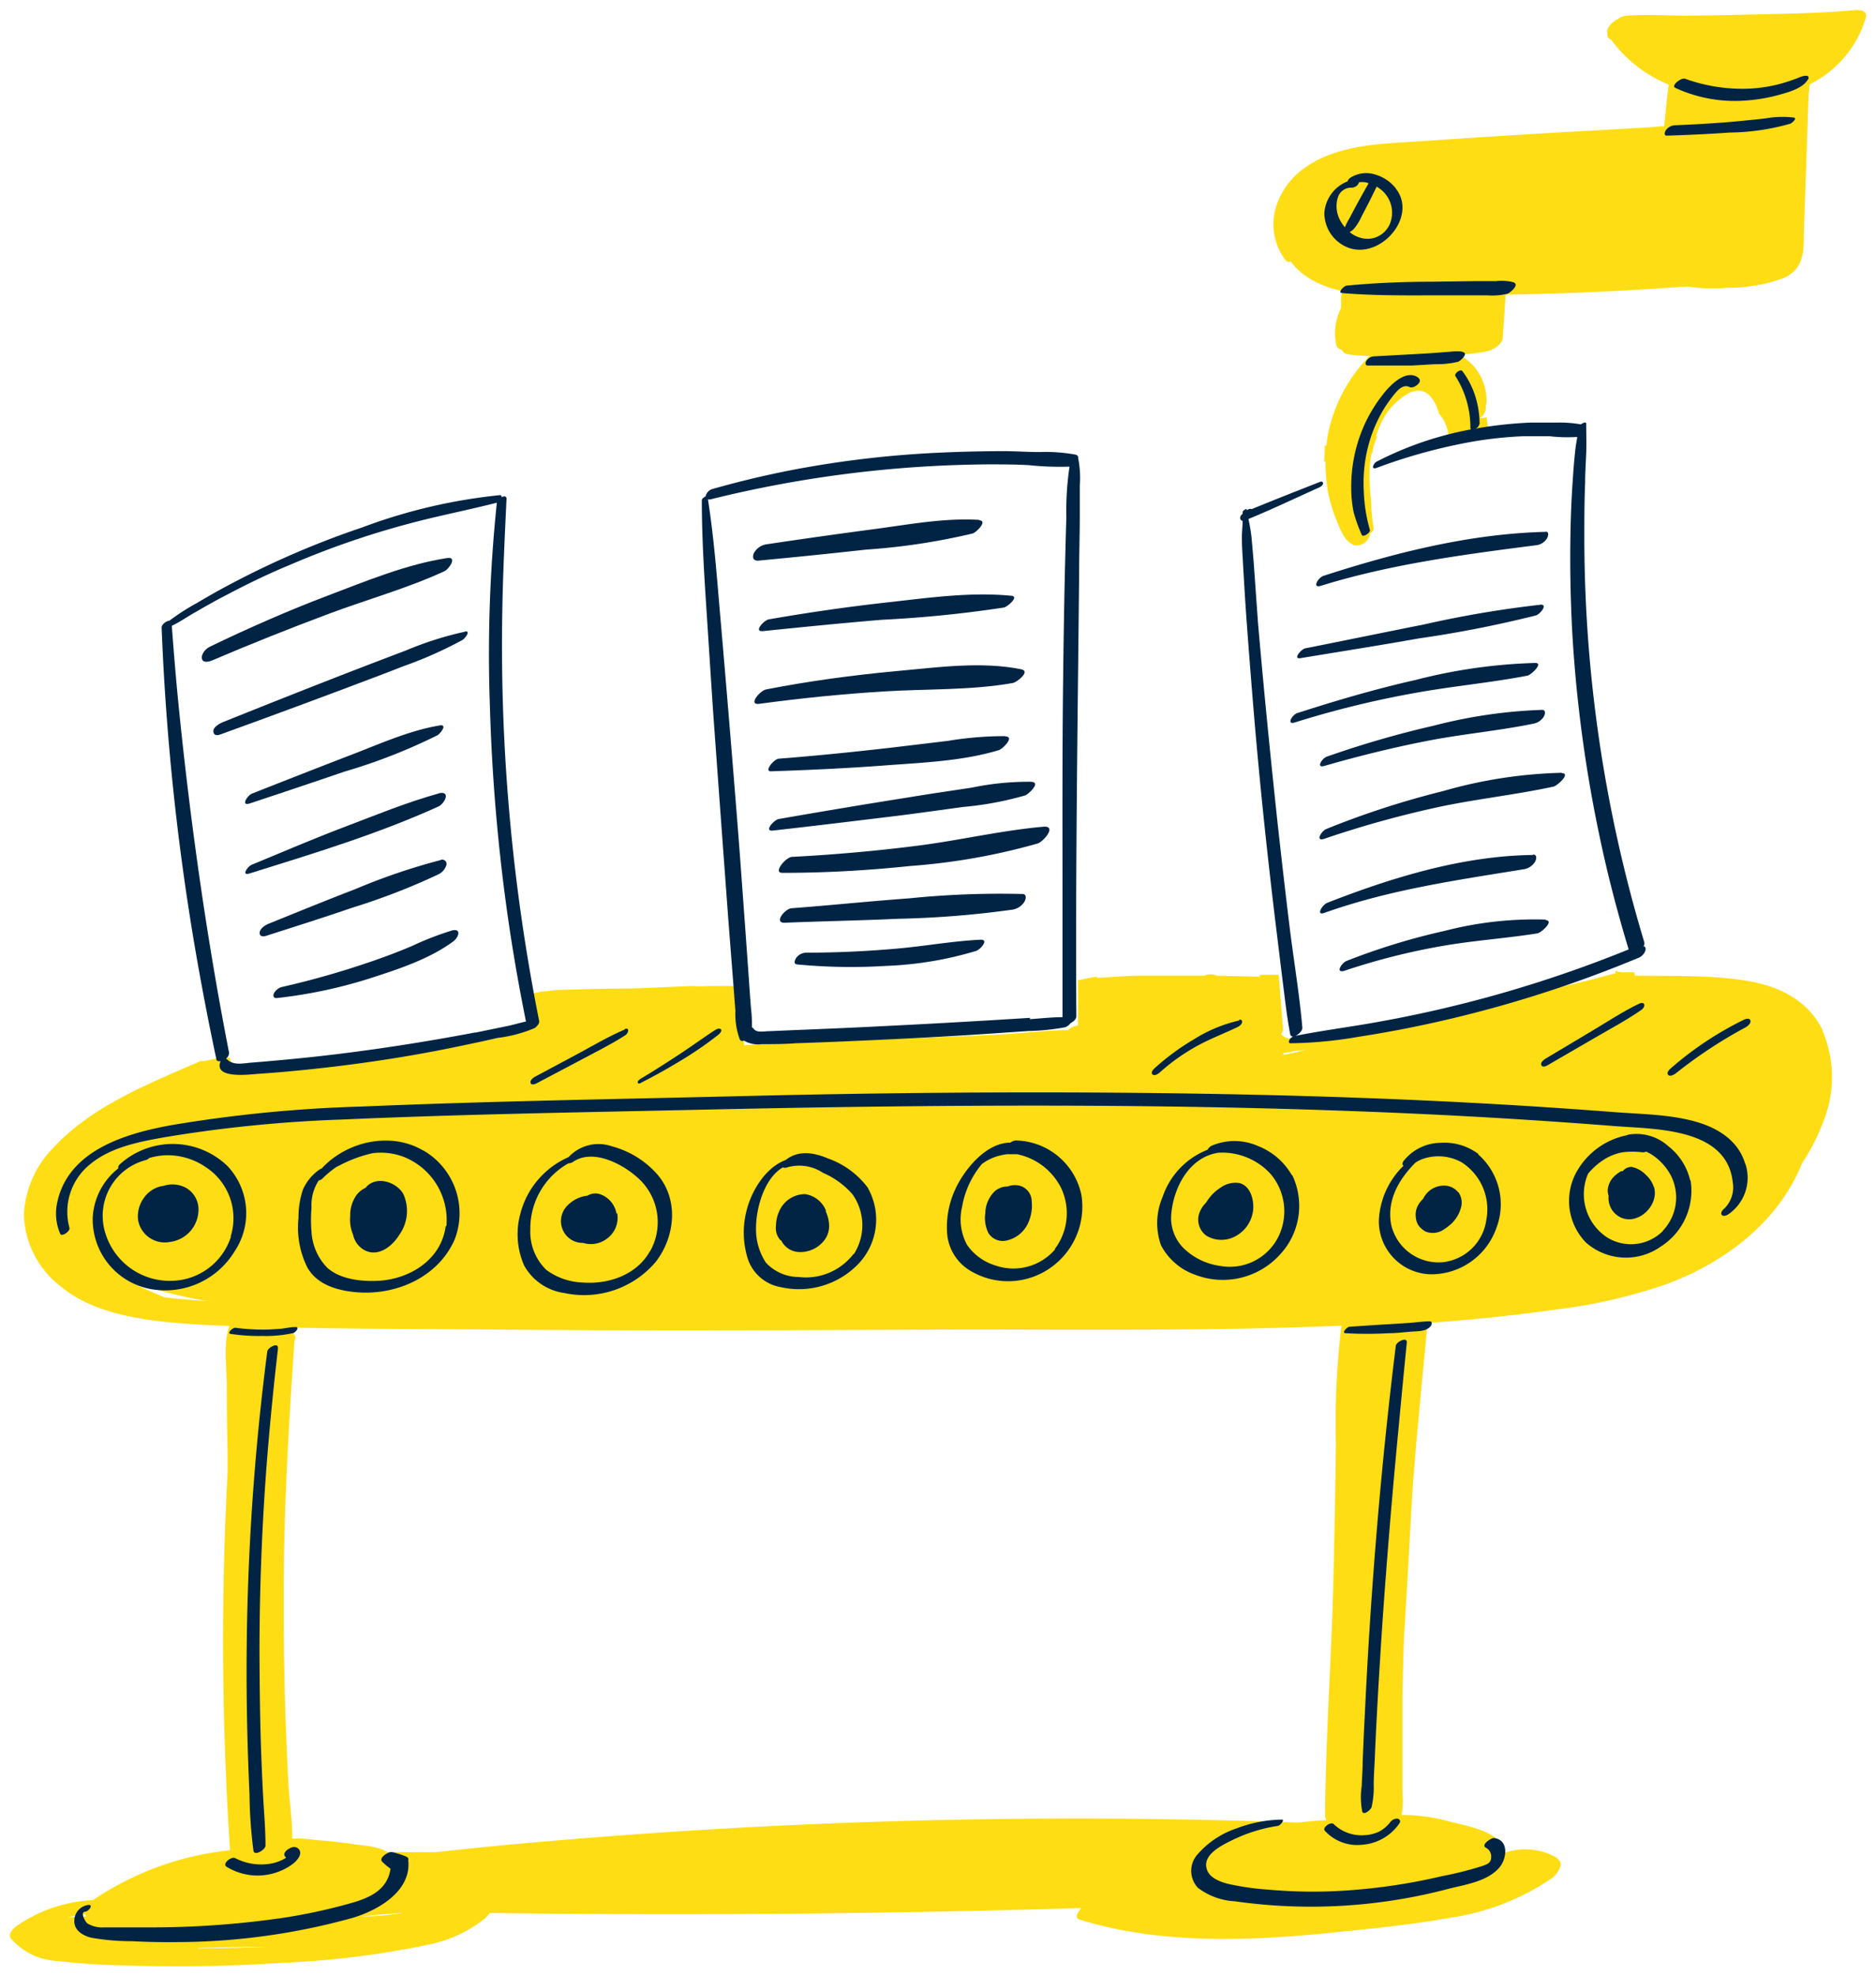 <svg viewBox="0 0 190 200" xmlns="http://www.w3.org/2000/svg"><path d="m157.76 188.11a6.45 6.45 0 0 0 -6-.3 2 2 0 0 0 -1.12 1.68l-.62.07a6 6 0 0 0 -2.59.22l-.26.12-5.15.27q-3.57-.1-7.14.11a16.19 16.19 0 0 1 2.59-.69c.43-.08 1.16-.81 1.15-1.19l.49-.08c.33-.06 2-1.2 1.14-1.53a29.26 29.26 0 0 0 -7.77-1.67c0-.34-.29-.6-1-.62a623.5 623.5 0 0 0 -79.81 2.23c-2.54.23-5.08.5-7.61.77-2.34 0-4.67 0-7-.08-.4 0-1.32.92-.74 1h.12l-7.09.88a2.5 2.5 0 0 0 -2 1.43c-.25.66.09 1.28.86 1.19 1.22-.16 2.45-.3 3.68-.45a.92.92 0 0 0 .78.32.55.55 0 0 0 -.08.15l-4.24.4a32 32 0 0 0 -6.7.93 3.13 3.13 0 0 0 -1.38 1.34l-4.19.12a.9.9 0 0 0 .13-.39c0-.57-.46-.66-.92-.53a.92.92 0 0 0 -.85-.4 28.42 28.42 0 0 0 -2.92.17c.55-.32 1.14-1 .51-1.12a14.8 14.8 0 0 0 -10.35 2.51c-.31.21-.9.84-.59 1.25a6.62 6.62 0 0 0 4.66 2.29 70.2 70.2 0 0 0 7.25.46 153.58 153.58 0 0 0 15.47-.27 89.48 89.48 0 0 0 15-1.86 13.22 13.22 0 0 0 5.61-2.61 3.57 3.57 0 0 0 .53-.58q28.78.39 57.58-.43l2.34-.07c-.4.43-.74 1-.2 1.17 8.09 2.5 16.9 2.19 25.22 1.36 4.09-.41 8.22-.81 12.26-1.53a24.67 24.67 0 0 0 10.34-4c.48-.35 1.41-1.48.56-2m-149.04 5.85-1.82.1a13.53 13.53 0 0 1 3.58-.41c-.59.08-1.17.19-1.76.31m11.4 3.2 5.06-.13h1.7c-2.25.11-4.51.16-6.76.17m17.38-3.24c-.42 0-.85 0-1.27.06 1.53-.18 3.07-.34 4.61-.4-1.1.17-2.22.28-3.34.34m94.66-6.73a1.17 1.17 0 0 0 .08-.35 30.23 30.23 0 0 1 3.54.53c-1.34.19-2.68.36-4 .48a1.86 1.86 0 0 0 .4-.66" fill="#ffdd14"/><path d="m173.27 116.74a9.56 9.56 0 0 0 -6.16-4.89c-4.23-1.95-10.14-2-14-2.24-16.27-.82-32.82.2-49.1.57q-25.38.57-50.78 1.19c-11.44.29-26.21-1.08-37.48 3.61-4.06.73-8.24 2.59-9.14 7-1.09 5.36 5.83 7.58 9.75 8.7 5.6 1.6 11.47 1.87 17.26 2 12.8.19 25.62.15 38.43.07q8.81-.06 17.61-.2 4.63 0 9.29 0c13.89-.08 27.79-.4 41.66-1.17 4.77-.27 11.81.12 18-1l1.32-.08a20.42 20.42 0 0 0 8-1.9c4.13-2.13 7.58-6.93 5.3-11.59" fill="#ffdd14"/><path d="m188.15 1c-3.87.38-7.79.39-11.68.49-1.87.05-3.75.08-5.62.09s-4-.14-6 0a1.65 1.65 0 0 0 -1 .36c-.63.27-1.24 1-1.05 1.46a.51.51 0 0 0 .37.61 13.5 13.5 0 0 0 5.83 4.55c-.17 1.41-.32 2.81-.45 4.22-.47 0-.94.08-1.39.1l-7.91.45c-5.29.3-10.57.64-15.85 1-3.76.23-7.95.36-11.16 2.59a7.69 7.69 0 0 0 -3 4 6 6 0 0 0 1 5.47.41.41 0 0 0 .49.08c1.43 2 4.23 3 6.68 3.21a122.62 122.62 0 0 0 12.72.18q6.77-.06 13.53-.41c2.41-.12 4.81-.28 7.21-.45a17 17 0 0 0 4.09.13 16.11 16.11 0 0 0 5.73-1c2-.94 2-2.63 2-4.54.08-2.19.15-4.38.23-6.58l.24-7c0-.4.08-.92.12-1.46a11.07 11.07 0 0 0 5.7-6.8c.14-.51-.39-.76-.81-.72" fill="#ffdd14"/><path d="m183.16 7.73c-.37-.18-.89.1-1.24.23s-.93.33-1.41.47a15.09 15.09 0 0 1 -3.27.54 17.12 17.12 0 0 1 -6.58-1c-.4-.14-1.44.7-1 .92a14.35 14.35 0 0 0 6.93 1.3 16.79 16.79 0 0 0 3.52-.57c1-.28 2.44-.64 3-1.58a.21.21 0 0 0 0-.3" fill="#012445"/><path d="m181.66 11.9a9.81 9.81 0 0 0 -2.81.08c-1 .12-2.08.22-3.12.32-2 .18-4.07.3-6.11.38a1.23 1.23 0 0 0 -.89.48c-.11.16-.27.58.09.57 2.11-.06 4.23-.16 6.34-.31a23.36 23.36 0 0 0 6.17-.9c.14-.06.74-.55.33-.62" fill="#012445"/><path d="m141.35 19.05a4.07 4.07 0 0 0 -2-1.36 3 3 0 0 0 -2.6.31.74.74 0 0 0 -.27.36 3.72 3.72 0 0 0 -2.35 3.18 3.76 3.76 0 0 0 2.47 3.55c3.23 1.15 7-3.14 4.77-6m-5.9 1a1.4 1.4 0 0 1 1.44-1.09.82.82 0 0 0 .63-.34.45.45 0 0 0 .1-.21 2.68 2.68 0 0 1 .63 0l.32.08v.06c-.44.78-.88 1.56-1.31 2.36l-.61 1.15a6 6 0 0 0 -.46.91 3.82 3.82 0 0 1 -.62-1 3 3 0 0 1 -.1-2m5.32 2.54a2.47 2.47 0 0 1 -2.5 1.62 2.93 2.93 0 0 1 -1.62-.68 1.45 1.45 0 0 0 .44-.33 5.21 5.21 0 0 0 .75-1.21l.62-1.19c.32-.62.62-1.24.93-1.87a5.85 5.85 0 0 1 .48.34 3 3 0 0 1 .9 3.32" fill="#012445"/><path d="m45.29 56.49c-4.15.64-8.2 2.33-12.11 3.81s-8 3.27-11.91 5.16c-1.06.51-1.24 2 .23 1.39 3.88-1.66 7.81-3.22 11.76-4.7s8-2.59 11.76-4.33c.44-.2 1.34-1.49.27-1.33" fill="#012445"/><path d="m47.13 63.94a34.14 34.14 0 0 0 -6 1.9c-2 .76-4.07 1.55-6.09 2.33q-6.24 2.43-12.43 4.92c-.33.13-1 .49-1 .91s.32.49.68.36q6.21-2.25 12.4-4.57c2-.76 4.07-1.52 6.09-2.32a41.65 41.65 0 0 0 6.07-2.69c.22-.13.92-1 .2-.84" fill="#012445"/><path d="m44.53 73.44c-3.19.52-6.36 2-9.37 3.13q-4.81 1.86-9.62 3.76c-.5.2-1.2 1.32-.23 1 3.19-1.06 6.37-2.12 9.55-3.21a57.67 57.67 0 0 0 9.45-3.69c.27-.16 1.06-1.12.22-1" fill="#012445"/><path d="m44.44 80.32c-3.22.89-6.32 2.17-9.44 3.35s-6.34 2.56-9.51 3.87c-.43.18-1.09 1.16-.21.88 6.41-2 13-4 19.11-6.77.69-.32 1.3-1.67 0-1.33" fill="#012445"/><path d="m44.65 87.06a63.29 63.29 0 0 0 -8.65 2.94c-2.94 1.13-5.85 2.32-8.77 3.5-.34.14-.89.47-.93.89s.34.45.67.34c2.9-.93 5.82-1.85 8.7-2.84a66.69 66.69 0 0 0 8.69-3.36 1.55 1.55 0 0 0 .86-1 .44.44 0 0 0 -.57-.49" fill="#012445"/><path d="m45.76 94.2a30.21 30.21 0 0 0 -4 1.55q-2.1.89-4.26 1.62a87.31 87.31 0 0 1 -8.84 2.52 1.31 1.31 0 0 0 -.92.67c-.12.31 0 .52.34.47a48.75 48.75 0 0 0 9.1-1.9c2.94-.94 6.26-2 8.74-3.84.55-.42.84-1.35-.17-1.09" fill="#012445"/><path d="m99.18 52.63c-3.5-.22-7.09.46-10.55.92q-5.5.73-11 1.55a1.74 1.74 0 0 0 -1.3.94c-.16.45 0 .76.51.71q5.43-.51 10.86-1.11a66.06 66.06 0 0 0 10.83-1.64c.32-.1 1.55-1.27.65-1.33" fill="#012445"/><path d="m102.41 60.31c-4-.39-8.1.17-12 .61q-6.31.69-12.55 1.78c-.5.09-1.57 1.28-.6 1.19 4-.41 8-.81 12.07-1.15a121.51 121.51 0 0 0 12.35-1.24c.34-.07 1.58-1.11.76-1.19" fill="#012445"/><path d="m103.46 67.76c-4.08-.84-8.6-.19-12.7.18-4.41.41-8.8 1-13.16 1.85-.63.11-1.88 1.61-.71 1.46 4.21-.57 8.45-1 12.7-1.26s8.75-.1 13-.85c.4-.08 1.81-1.18.86-1.38" fill="#012445"/><path d="m101.82 74.52a34.89 34.89 0 0 0 -5.82.48l-5.6.67c-3.83.44-7.65.83-11.5 1.13-.49 0-1.57 1.31-.81 1.28 3.82-.13 7.65-.3 11.46-.59s7.93-.43 11.63-1.56c.33-.1 1.61-1.33.68-1.38" fill="#012445"/><path d="m104.5 79.14a28.11 28.11 0 0 0 -6.06.59c-2.17.33-4.33.64-6.49 1-4.37.69-8.72 1.42-13.08 2.18-.49.09-1.54 1.28-.59 1.17 4.27-.48 8.54-1 12.81-1.52 2.16-.27 4.3-.58 6.45-.87a33.38 33.38 0 0 0 6.29-1.17c.31-.11 1.61-1.29.67-1.37" fill="#012445"/><path d="m105.67 83.69c-4.21.37-8.39 1.36-12.58 1.9s-8.56.93-12.85 1.15c-.64 0-2 1.63-1 1.62 4.31 0 8.61-.24 12.9-.69a64.48 64.48 0 0 0 12.95-2.28c.61-.2 2-1.83.57-1.7" fill="#012445"/><path d="m103.54 90.5a91.26 91.26 0 0 0 -11.45.44c-4 .29-7.92.7-11.88 1-.68 0-1.91 1.52-.72 1.47 3.81-.16 7.63-.22 11.44-.4a98.53 98.53 0 0 0 11.64-.93 1.76 1.76 0 0 0 1.19-.81c.15-.27.25-.76-.22-.78" fill="#012445"/><path d="m99.27 95.13c-2.87.14-5.71.67-8.57.91-3 .26-6 .4-9.07.4a1.3 1.3 0 0 0 -1 .54c-.14.22-.29.61.1.65a57.39 57.39 0 0 0 9 .15 36.26 36.26 0 0 0 9.14-1.52c.4-.14 1.36-1.17.42-1.13" fill="#012445"/><path d="m156.54 53.84c-7.68.19-15.21 2.1-22.49 4.45-.56.18-1.22 1.32-.24 1 7.13-2.2 14.5-3.16 21.88-4.11a1.48 1.48 0 0 0 1-.7c.11-.21.24-.67-.18-.66" fill="#012445"/><path d="m156 61.22a107.26 107.26 0 0 0 -11.8 2c-4 .79-8 1.62-12 2.41-.41.08-1.29 1.11-.51 1 4-.66 8-1.29 12-2a116.84 116.84 0 0 0 11.87-2.33c.4-.12 1.3-1.16.41-1.09" fill="#012445"/><path d="m155.53 67.11a54.36 54.36 0 0 0 -12.15 1.72c-4 .9-8 2.07-12 3.36-.51.17-1.13 1.23-.23.94a98.3 98.3 0 0 1 11.72-2.9c3.92-.74 7.9-1.08 11.82-1.83.37-.07 1.66-1.28.81-1.29" fill="#012445"/><path d="m156.21 71.86a50.27 50.27 0 0 0 -11 1.6 99.46 99.46 0 0 0 -10.84 3.14c-.48.17-1.13 1.2-.22.93 3.46-1 7-1.87 10.5-2.55s7.13-1 10.65-1.72a1.59 1.59 0 0 0 1.06-.72c.12-.22.24-.68-.19-.68" fill="#012445"/><path d="m158.19 78.23a47.5 47.5 0 0 0 -12.06 1.86 87.33 87.33 0 0 0 -11.8 3.83c-.48.19-1.16 1.28-.23 1a104.06 104.06 0 0 1 11.49-3.2c3.89-.84 7.86-1.25 11.75-2.09.37-.08 1.77-1.34.85-1.36" fill="#012445"/><path d="m155.27 86.55c-7.12.08-14.26 2.27-20.84 4.84-.53.21-1.22 1.39-.24 1 6.56-2.33 13.33-3.29 20.17-4.4a1.63 1.63 0 0 0 1.11-.76c.13-.23.25-.72-.2-.72" fill="#012445"/><path d="m156.54 93.09a36.34 36.34 0 0 0 -10.17 1.13 67.11 67.11 0 0 0 -10 3.06c-.49.19-1.15 1.26-.23 1a67.74 67.74 0 0 1 9.83-2.5c3.22-.57 6.49-.78 9.72-1.29.41-.06 1.76-1.29.85-1.35" fill="#012445"/><path d="m134.44 49.49a14.67 14.67 0 0 0 .9 3.12c.38.92.82 2.25 1.85 2.59a1.38 1.38 0 0 0 1.53-1c0-.06 0-.11 0-.17.23-.14.44-.38.4-.53a20.39 20.39 0 0 1 -.26-2.82 23.51 23.51 0 0 1 -.16-2.52 12 12 0 0 1 .2-2.24h.08a.15.15 0 0 0 0-.07 6.65 6.65 0 0 1 .51-1.68h-.14a8.85 8.85 0 0 1 .38-1 6.69 6.69 0 0 1 3.11-3.45c1.69-.68 2.5.78 2.91 2.17a3.35 3.35 0 0 1 .54.79 6.59 6.59 0 0 1 .52 1.83c1.3-.2 2.61-.37 3.92-.54 0-.58-.1-1.14-.16-1.71l-.67.09a1.7 1.7 0 0 0 .58-.89c0-.06 0-.11 0-.17a1.87 1.87 0 0 1 .07-.49 5.26 5.26 0 0 0 -1.55-4 5.08 5.08 0 0 0 -1.26-.9 20 20 0 0 0 2.79-.32c.62-.12 1.61-.66 1.67-1.41q.21-3 .39-6c0-.45-.27-.66-.7-.61-1.41.14-2.81.27-4.22.39a.87.87 0 0 0 -.43-.13h-.51a1.12 1.12 0 0 0 -.7 0h-.07-.51l-4.53.19h-.11q-1.76.07-3.51.18a1.84 1.84 0 0 0 -1.37 1 .59.59 0 0 0 0 .5.75.75 0 0 0 -.1.34v1.15a5.63 5.63 0 0 0 -.5 3.74.62.62 0 0 0 .53.46.93.93 0 0 0 .75.5 14.73 14.73 0 0 0 2.1.15 15.76 15.76 0 0 0 -4 7 12.08 12.08 0 0 0 -.37 2.08h-.17c0 .53 0 1.06-.08 1.6h.15a16 16 0 0 0 .19 2.59" fill="#ffdd14"/><path d="m184.62 104.36c-1.36-2.94-4.23-4.44-7.3-5-3.82-.69-7.83-.53-11.7-.6h-.1a.34.34 0 0 0 0-.33h-1.18a1.49 1.49 0 0 1 -.73-.18 2.81 2.81 0 0 1 0 .29c-.95.21-1.89.5-2.82.73l-2.64.62c-3.25.56-6.47 1.32-9.59 2.08l-1.39.28c-3 .58-5.93 1.13-8.9 1.63l-4.36.74c-.77.13-1.55.25-2.32.39s-1.3.28-1.85-.34a.72.72 0 0 0 .21-.51c-.16-1.83-.3-3.66-.45-5.48h-1.6a1.55 1.55 0 0 1 -.31 0v.19l-4.35-.1a1.53 1.53 0 0 0 -1.26 0c-.76 0-1.52 0-2.28 0h-4.24c-1.45 0-2.89.16-4.34.22v-.11a15.25 15.25 0 0 0 -1.79.33.8.8 0 0 1 -.15 0v4.6a1.71 1.71 0 0 0 -1 .47c-2.29 0-4.63.33-6.88.44-3 .15-5.91.26-8.86.38-5.69.22-11.4.24-17.07.72-.23-2-.51-4-.79-6-1 0-2 0-2.93 0a11.46 11.46 0 0 1 -1.44 0h-.13c-2.19.07-4.38.21-6.57.25-2.43 0-4.85.09-7.28.15a5.48 5.48 0 0 1 -1 .13c-.37 0-.75.11-1.11.19a1.55 1.55 0 0 1 -.83 0v.42l.09 1.57c0 .35 0 .7.07 1a1.11 1.11 0 0 0 -.05.48 2 2 0 0 0 -.78.59 136.84 136.84 0 0 1 -29.21 3.4.48.48 0 0 0 0-.26c0-.22-.09-.45-.13-.67h-.49-.06-.33c-.55.1-1.09.22-1.63.33a1.57 1.57 0 0 1 -.43 0c-5.23 2.29-11 4.53-14.92 8.77a10.32 10.32 0 0 0 -3 6.82 9.49 9.49 0 0 0 3.71 7.22c2.63 2.18 6.06 3 9.39 3.46 2.55.33 5.14.47 7.72.55-.65 1.75-.28 4.18-.27 6q0 3.43.08 6.87v1.94a319.3 319.3 0 0 0 .25 38.27 30.4 30.4 0 0 0 -13.81 5c-.43.28-1.36 1.43-.54 1.86 3.31 1.77 7.59 1.24 11.21 1.17a61.28 61.28 0 0 0 12.09-1.21c2.42-.53 8.5-1.73 7.8-5.43-.35-1.79-2.81-1.79-4.21-2s-2.59-.33-3.9-.42a11.2 11.2 0 0 0 -2.24-.14h-.12c.06-1.76-.26-3.63-.36-5.35q-.17-3.25-.29-6.5-.22-6.64-.19-13.29c0-8.4.51-16.83 1.08-25.22.09-.2.16-.47 0-.61s0-.5.05-.76c6.66.13 13.32.13 20 .19 15.86.15 31.72.06 47.58 0 12.79 0 25.62.15 38.41-.39a80.63 80.63 0 0 0 -.56 11.8q-.08 6.28-.22 12.58c-.17 8.36-.8 16.74-.88 25.1a1.05 1.05 0 0 0 .15.58 31.77 31.77 0 0 0 -7.21 1.14c-2.1.59-5.22 1.52-5.46 4.13 0 .23 0 .58.3.68 7.38 2.7 15.61 2 23.25 1a12.15 12.15 0 0 0 5.07-1.55c1-.67 2.58-2.31 1.32-3.48-1.1-1-3.34-1.42-4.76-1.77a18.25 18.25 0 0 0 -4.91-.68 8.17 8.17 0 0 0 .09-2.18c0-1 0-2.08 0-3.12 0-2.26 0-4.53 0-6.79q.06-3 .16-5.91l.39-6.59c.16-2.8.31-5.6.47-8.4.43-5.61 1-11.21 1.52-16.81 4.28-.31 8.56-.74 12.82-1.34a54 54 0 0 0 11.51-2.64c5.89-2.21 11.25-6.32 13.6-12.19a21.09 21.09 0 0 0 2.29-4.58 11.92 11.92 0 0 0 -.2-8.79m-54.6 2.2c.41 0 .84-.16 1.16-.2l1.1-.13c-.9.24-1.71.43-2.28.52a1.23 1.23 0 0 0 0-.19m42.53 15.7a6.77 6.77 0 0 1 -1.23 2.51 2.79 2.79 0 0 0 -1.08 1.13 9 9 0 0 1 -1.26.94c-.34.13-.68.28-1 .4-6.55 2.18-13.74 2.69-20.58 3.23-14.58 1.15-29.23.93-43.85 1s-29.11.1-43.67.15c-7.37 0-14.74.14-22.11.23-7 .08-14.13.25-21.08-.55-3.69-1.55-8.4-3.63-8.8-8-.62-6.76 8.35-8.37 13.25-9.14 6.49-1 13.13-1.24 19.68-1.64q10.32-.63 20.63-1.08a778.19 778.19 0 0 1 82.11.39q5.73.36 11.45.83a87 87 0 0 1 10.92 1.17 14 14 0 0 1 4.18 1.55 6.31 6.31 0 0 1 1.29 1.24 6.72 6.72 0 0 1 1.17 5.67" fill="#ffdd14"/><g fill="#012445"><path d="m23 118a8 8 0 0 0 -10.85-.15c-.17.16-.2.31-.16.42a6.77 6.77 0 0 0 -2.6 5 7.17 7.17 0 0 0 5.92 7.23 8.22 8.22 0 0 0 8.46-3.84 6.94 6.94 0 0 0 -.77-8.66m.39 7.19a6.43 6.43 0 0 1 -6 4.47 6.82 6.82 0 0 1 -6.73-4.86 5.83 5.83 0 0 1 4.13-7.37.65.65 0 0 0 .31-.2 6.94 6.94 0 0 1 1.67-.28 6.82 6.82 0 0 1 4.1 1.22 6.16 6.16 0 0 1 2.49 7"/><path d="m20.09 122.14a2.54 2.54 0 0 0 -1.21-1.87 2.86 2.86 0 0 0 -2.29-.23 2.89 2.89 0 0 0 -2 1.2 3.17 3.17 0 0 0 -.61 2.23 2.74 2.74 0 0 0 3.19 2.26 3.31 3.31 0 0 0 2.92-3.59"/><path d="m42.84 116.46c-3.28-1.94-7.77-.91-10.28 1.85h-.07a4.8 4.8 0 0 0 -1.82 2.14 8.91 8.91 0 0 0 -.44 2.86 9.07 9.07 0 0 0 .9 5c1 1.75 3 2.32 4.92 2.5 4 .36 8.31-1.48 10-5.34a7.35 7.35 0 0 0 -3.16-9m2.25 7.63c-.43 3.42-3.65 5.41-6.88 5.56-1.67.08-3.8-.15-5.11-1.32a5.66 5.66 0 0 1 -1.6-3.64 14.32 14.32 0 0 1 0-2.45 4.56 4.56 0 0 1 .73-2.75.74.74 0 0 0 .38-.2 9.8 9.8 0 0 1 1.4-1.16l.67-.34a13.64 13.64 0 0 1 3-1.06 6.54 6.54 0 0 1 3.23.4 6.88 6.88 0 0 1 4.25 7"/><path d="m40.84 120.85c-.71-1.2-2.66-1.84-3.72-.72a1 1 0 0 0 -.08.11 2.35 2.35 0 0 0 -.88.67 3.48 3.48 0 0 0 -.69 2.21 3.86 3.86 0 0 0 .29 1.87 2.31 2.31 0 0 0 1.08 1.52c1.4.83 2.89-.33 3.61-1.52a4.15 4.15 0 0 0 .39-4.14"/><path d="m66.61 118.93a9.3 9.3 0 0 0 -4.61-2.88 4.14 4.14 0 0 0 -4.42 1.09 8.59 8.59 0 0 0 -4.87 5.69 7.89 7.89 0 0 0 .38 5.29 5.53 5.53 0 0 0 4.1 2.78 9.51 9.51 0 0 0 9.18-3.11c2-2.52 2.41-6.31.24-8.86m-.78 7.72c-1.33 2.4-4.18 3.38-6.8 3.18a6.59 6.59 0 0 1 -3.69-1.27 5.35 5.35 0 0 1 -1.63-4.07 7.57 7.57 0 0 1 3.85-6.72 1 1 0 0 0 .43-.12c2.09-1.48 5.29.27 6.86 1.82a6 6 0 0 1 1 7.18"/><path d="m62.44 122.86a2.53 2.53 0 0 0 -1.76-2 1.58 1.58 0 0 0 -1.19.18 3.31 3.31 0 0 0 -1.92.9 2.23 2.23 0 0 0 -.55 2.61 2.18 2.18 0 0 0 1.98 1.27h.06a2.67 2.67 0 0 0 2.45-.46 2.6 2.6 0 0 0 1-2.54"/><path d="m87.92 120.27a8.61 8.61 0 0 0 -4.07-3c-1.42-.61-3-.86-4.28.16-2.09.77-3.54 3.25-4 5.29a8.82 8.82 0 0 0 .19 4.78 4.29 4.29 0 0 0 3.32 2.8 8.35 8.35 0 0 0 7.85-2.35 6.5 6.5 0 0 0 1-7.63m-1.48 6.61a6.09 6.09 0 0 1 -5.59 2.34 4.55 4.55 0 0 1 -3.29-1.45 6.16 6.16 0 0 1 -1-3.53c0-1.93.81-5 2.71-6.11a.56.56 0 0 0 .43 0 4.34 4.34 0 0 1 3.63.54 8.37 8.37 0 0 1 3 2.18 5.42 5.42 0 0 1 .13 6.07"/><path d="m83.66 122.57a2.71 2.71 0 0 0 -2.12-1.69 2.87 2.87 0 0 0 -2.67 1.85 3.61 3.61 0 0 0 -.28 1.34 1.84 1.84 0 0 0 .41 1.43 1 1 0 0 0 .13.09 2.1 2.1 0 0 0 1.6 1.14 3.08 3.08 0 0 0 2.61-1 2.39 2.39 0 0 0 .63-1.46 3.52 3.52 0 0 0 -.35-1.66"/><path d="m109.53 121a6.93 6.93 0 0 0 -6.65-5.55 1.09 1.09 0 0 0 -.55.22c-2.49 0-4.72 2.78-5.62 4.81a9.08 9.08 0 0 0 -.78 4.45 4.84 4.84 0 0 0 2.36 3.72 7.45 7.45 0 0 0 8.16-.35 7.56 7.56 0 0 0 3.08-7.3m-2.66 5.46a5.56 5.56 0 0 1 -6.1 1.63 5.37 5.37 0 0 1 -2.84-2.09 5.45 5.45 0 0 1 -.49-3.83 9.15 9.15 0 0 1 2-4.33 5.11 5.11 0 0 1 1.34-.72 6.53 6.53 0 0 1 1.22-.28h1a6.44 6.44 0 0 1 4.47 3.42 6 6 0 0 1 -.65 6.19"/><path d="m104.49 121.59a1.65 1.65 0 0 0 -1.18-1.55 2.12 2.12 0 0 0 -1.27.07 1.93 1.93 0 0 0 -1.3.49 3.18 3.18 0 0 0 -.95 2.21 3.44 3.44 0 0 0 .31 2 1.7 1.7 0 0 0 1.79.78 3.11 3.11 0 0 0 2.17-1.64 4.27 4.27 0 0 0 .43-2.36"/><path d="m130.86 119a6.84 6.84 0 0 0 -3.48-3 5.87 5.87 0 0 0 -4.7 0 1 1 0 0 0 -.38.39 7.82 7.82 0 0 0 -4.55 4.77 6.72 6.72 0 0 0 -.17 4.89 6.23 6.23 0 0 0 3.48 3 7.81 7.81 0 0 0 8.53-2 7.22 7.22 0 0 0 1.27-8.13m-1.44 6.38a5.5 5.5 0 0 1 -5.91 2.84 6.55 6.55 0 0 1 -3.4-1.57 4.31 4.31 0 0 1 -1.47-3.81c.29-2.78 1.94-5.67 4.78-6.07a6.65 6.65 0 0 1 5.21 2.09 5.83 5.83 0 0 1 .79 6.52"/><path d="m125.51 119.76a2.59 2.59 0 0 0 -1.9.47 4.59 4.59 0 0 0 -1.37 1.37l-.08.13a2.81 2.81 0 0 0 -.61.87 2 2 0 0 0 .65 2.5 2.94 2.94 0 0 0 2.86.08 3.42 3.42 0 0 0 1.86-2.72c.09-1-.27-2.43-1.41-2.7"/><path d="m149.73 116.82a5.69 5.69 0 0 0 -3.82-1.13 4.84 4.84 0 0 0 -3.76 1.84c-.15.23-.14.39 0 .48a8.21 8.21 0 0 0 -2.5 5.55 5.38 5.38 0 0 0 5.35 5.44 7 7 0 0 0 6.53-4.63 6.72 6.72 0 0 0 -1.82-7.51m.82 6.65a5 5 0 0 1 -4.36 4.26 4.92 4.92 0 0 1 -5.28-3.83c-.45-2.5.84-4.62 2.47-6.25a4.21 4.21 0 0 1 .55-.3 4.7 4.7 0 0 1 1.38-.32 4.81 4.81 0 0 1 2.77.61 5.65 5.65 0 0 1 2.47 5.83"/><path d="m147.67 120.68a1.83 1.83 0 0 0 -1.07-.63 2.32 2.32 0 0 0 -2.46 1.3 2.72 2.72 0 0 0 -.59.8 2 2 0 0 0 -.15 1.14 1.67 1.67 0 0 0 .28.78 1.71 1.71 0 0 0 .35.36 1.58 1.58 0 0 0 .42.27 2 2 0 0 0 1.87-.3 5 5 0 0 0 .68-.53 3.49 3.49 0 0 0 1-1.75 1.82 1.82 0 0 0 -.3-1.44"/><path d="m171.18 119.49a6.14 6.14 0 0 0 -2.19-3.44 4.83 4.83 0 0 0 -4.08-1.19l-.13.06a7.54 7.54 0 0 0 -5.15 3.79 6.05 6.05 0 0 0 1 7.08 6.13 6.13 0 0 0 7.59.39 6.69 6.69 0 0 0 3-6.69m-2.81 5.13a4.57 4.57 0 0 1 -5.74.58 5.24 5.24 0 0 1 -2.13-5.47 4.84 4.84 0 0 1 .31-.93 6.9 6.9 0 0 1 1.77-1.52 5.18 5.18 0 0 1 1.71-.63 7.8 7.8 0 0 1 2 0 1 1 0 0 0 .41-.07l.42.22a5.72 5.72 0 0 1 2.07 2.21 4.89 4.89 0 0 1 -.81 5.57"/><path d="m167.5 120.17a2.85 2.85 0 0 0 -.82-1.25 2.8 2.8 0 0 0 -1.41-.79 1.1 1.1 0 0 0 -.92.43 0 0 0 0 0 0 0h-.15a2.83 2.83 0 0 0 -.69.5 2.13 2.13 0 0 0 -.68 1.42 1.67 1.67 0 0 0 .09.58 2.17 2.17 0 0 0 .91 2c1.81 1.26 4.28-.94 3.68-2.92"/><path d="m176.75 117.81c-.65-2.22-2.56-3.5-4.67-4.16-2.73-.85-5.76-.85-8.58-1.07-3.23-.25-6.45-.47-9.68-.67-13-.79-26-1.16-38.95-1.28s-26.22 0-39.33.32-26 .52-39 1.07a139.24 139.24 0 0 0 -19.12 1.87c-4.66.84-10.55 2.54-11.64 7.91a5.15 5.15 0 0 0 .32 3.1c.14.34 1-.24.94-.58a6.17 6.17 0 0 1 2.1-6.47c2.06-1.71 4.87-2.25 7.44-2.71a137.32 137.32 0 0 1 18.11-1.81c12.19-.54 24.42-.73 36.62-1s24.66-.44 37-.4 24.63.3 36.93.9q9.19.45 18.36 1.17c4.11.32 11.3.17 11.89 5.68a3 3 0 0 1 -.86 2.67c-.6.48-.23 1 .42.57a4.48 4.48 0 0 0 1.72-5.11"/><path d="m29.88 134.34c-.51 0-1 .14-1.54.18s-1 .07-1.52.08a22.06 22.06 0 0 1 -3-.19c-.27 0-.87.57-.47.62a19.05 19.05 0 0 0 3.2.21 13.22 13.22 0 0 0 3.14-.29c.24-.06.72-.64.23-.61"/><path d="m145 133.93v-.08a.28.28 0 0 0 -.17-.09c-.71 0-1.41.11-2.11.16l-2 .13c-1.35.07-2.7.17-4.05.26-.23 0-.82.63-.41.65a38.34 38.34 0 0 0 4.42 0c.72 0 1.43-.09 2.15-.15s1.53 0 2-.49c.11-.1.22-.26.14-.4"/><path d="m28.14 136.46c.07-.6-1-.08-1.07.35a251.63 251.63 0 0 0 -2 39.38c.05 1.82.12 3.65.2 5.47a47 47 0 0 0 .4 5.69c.1.58 1.21-.1 1.22-.51 0-1.6-.14-3.22-.23-4.82s-.16-3.29-.22-4.94c-.11-3.2-.14-6.41-.16-9.62 0-6.68.26-13.35.79-20q.45-5.5 1.09-11"/><path d="m141.36 136.28c-1.51 12.23-2.52 24.51-3.11 36.82-.09 1.74-.17 3.48-.24 5.23 0 .82-.07 1.65-.1 2.48a7.78 7.78 0 0 0 .05 2.55c.14.49.87-.17.95-.41a9 9 0 0 0 .22-2.26c0-.83.06-1.66.1-2.49.06-1.48.13-3 .21-4.45.16-3.05.35-6.11.55-9.16q.63-9.15 1.49-18.28c.33-3.46.65-6.93 1-10.39.07-.65-1.08-.1-1.13.36"/><path d="m30.31 187.25a.64.64 0 0 0 -.74-.24c-.28.08-.85.42-.77.8 0 0 .11.18.06.12l.12.13-.15.09a4.32 4.32 0 0 1 -1.38.5 5.71 5.71 0 0 1 -3.63-.55c-.39-.21-1.34.56-.88.87a6 6 0 0 0 6.57-.18c.43-.29 1.16-1 .8-1.54"/><path d="m141.56 184.1a.89.89 0 0 0 -.71.3 3.64 3.64 0 0 1 -1.14 1 4 4 0 0 1 -1.53.38 4.07 4.07 0 0 1 -3.1-1.12c-.3-.3-1.18.35-.91.66a4.43 4.43 0 0 0 3.73 1.43 5 5 0 0 0 3.85-2.2.27.27 0 0 0 -.19-.43"/><path d="m41.38 188.22a.4.4 0 0 0 -.2-.26 7.81 7.81 0 0 0 -1.49-.47c-.33-.07-1.34.55-1 .95a5.94 5.94 0 0 0 .86.73c-.28 2-1.87 2.85-3.71 3.4a56.53 56.53 0 0 1 -6.94 1.54 93 93 0 0 1 -14.25 1q-2 0-4.08 0a2.93 2.93 0 0 1 -1.72-.4c-.18-.13-.79-1.15-.22-1.19.31 0 .88-.71.33-.68a1.61 1.61 0 0 0 -1.43 1.5c-.09 1.05.83 1.6 1.73 1.82a23.74 23.74 0 0 0 4.13.35c1.48.08 3 .11 4.46.09a67.07 67.07 0 0 0 17.82-2.44c2.58-.76 6.07-2.71 5.67-5.92"/><path d="m151.34 186.05c-.32 0-1.41.71-.84 1a1 1 0 0 1 .52 1c0 .55-.49.72-1 .88a36 36 0 0 1 -4 1 59 59 0 0 1 -8.67 1.37 50.25 50.25 0 0 1 -8.76 0 27.45 27.45 0 0 1 -4.15-.58c-.85-.21-2-.62-2.23-1.56-.41-1.44 1.58-2.38 2.59-2.88a15.79 15.79 0 0 1 4.6-1.44c.21 0 .8-.65.4-.64a13.34 13.34 0 0 0 -4.59.9 9 9 0 0 0 -3.88 2.57 2.5 2.5 0 0 0 0 3.44 6.77 6.77 0 0 0 3.74 1.36 54.59 54.59 0 0 0 21.7-1.28c1.69-.42 3.88-.74 5.08-2.13.8-.92 1-2.91-.65-3"/><path d="m54.59 103.27a194 194 0 0 1 -3.72-41.27c.06-3.83.25-7.67.43-11.5 0-.3-.25-.29-.5-.17 0-.12 0-.22-.23-.2a55.6 55.6 0 0 0 -13.91 3.27 89.5 89.5 0 0 0 -13.24 5.69c-1.18.62-2.33 1.27-3.47 1.95a22.55 22.55 0 0 0 -2.8 1.8c-.29 0-.8.39-.78.68a251 251 0 0 0 3.68 34.16c.57 3.18 1.18 6.35 1.86 9.52 0 .21.23.26.44.21-.79 1.85 2.92 1.36 3.73 1.3 2.29-.15 4.58-.37 6.86-.63 4.56-.52 9.09-1.23 13.58-2.17 1.29-.27 2.59-.54 3.88-.84a13.74 13.74 0 0 0 3.75-1c.13-.07.51-.45.45-.64a.45.45 0 0 0 0-.16m-6.49 1.25c-2.08.4-4.18.76-6.27 1.1-4.25.68-8.52 1.24-12.81 1.64-1.19.11-2.38.22-3.57.31-.89.07-1.84.33-2.53-.39 0 0 0 0-.07 0a.72.72 0 0 0 .34-.61c-2.2-11.25-3.81-22.57-4.99-33.95-.32-3.08-.58-6.18-.81-9.27.86-.4 1.68-1 2.48-1.43 1-.58 2-1.15 3.06-1.69 2.06-1.09 4.16-2.11 6.31-3a87.37 87.37 0 0 1 13.29-4.51c2.58-.65 5.19-1.17 7.78-1.83a147.28 147.28 0 0 0 -.7 20.69 189 189 0 0 0 1.74 20.71c.52 3.73 1.17 7.44 1.91 11.12-.58.12-1.17.3-1.71.42l-3.45.71"/><path d="m109.2 46.32c0-.13-.07-.24-.28-.3a17 17 0 0 0 -3.64-.26c-1.15 0-2.31-.08-3.47-.09q-3.6 0-7.22.18a104.81 104.81 0 0 0 -14.49 1.75c-2.69.53-5.34 1.16-8 1.92a1 1 0 0 0 -.64.74c-.17.06-.38.24-.38.37 0 3.65.22 7.3.46 10.94s.45 7 .69 10.56q.77 10.65 1.56 21.31c.16 2 .31 4 .47 6l.22 2.89a7.42 7.42 0 0 0 .45 2.9c.09.17.24.17.41.11a2.88 2.88 0 0 0 1.83.36c1.14 0 2.27 0 3.41-.09q3.27-.11 6.55-.26c4.41-.19 8.82-.42 13.23-.72l3.8-.26a23.23 23.23 0 0 0 3.73-.38 1.38 1.38 0 0 0 .54-.42c.31-.16.59-.42.58-.69-.09-14.79.13-29.57.28-44.36 0-2.06.06-4.12.07-6.18 0-1 0-2.1 0-3.15a10.4 10.4 0 0 0 -.18-2.9m-4.87 56.75-3.92.24c-2.75.16-5.5.32-8.25.46s-5.42.28-8.13.39l-4.07.17-2.1.09c-.5 0-1.21.2-1.54-.28a.29.29 0 0 0 -.15-.12 12.33 12.33 0 0 0 -.09-1.91c-.07-.92-.14-1.84-.2-2.76l-.38-5.32c-.26-3.5-.5-7-.78-10.51q-.84-10.62-1.76-21.21c-.34-3.92-.63-7.85-1.24-11.73a.63.63 0 0 0 .26 0 120.23 120.23 0 0 1 28.13-3.54c1.38 0 2.76 0 4.13.08a29.64 29.64 0 0 0 4 .15h.1a30.29 30.29 0 0 0 -.32 5.13c-.06 1.84-.1 3.69-.15 5.53q-.12 5.54-.18 11.06c-.09 7.37-.06 14.73-.06 22.1v11.91c-1.1 0-2.22.13-3.3.2"/><path d="m166.43 95.83a.53.53 0 0 0 .1-.46 142.07 142.07 0 0 1 -6.07-40.75c0-1.91 0-3.83.08-5.74 0-1 .07-2 .11-3s0-2 0-3c0-.2-.31-.09-.54.08a12.28 12.28 0 0 0 -2.49-.18q-1.32 0-2.64 0a42.13 42.13 0 0 0 -5.38.58 34.34 34.34 0 0 0 -10.19 3.38c-.29.16-.62.84 0 .63a55.54 55.54 0 0 1 9.88-2.69 40.13 40.13 0 0 1 5-.52h2.64a15.8 15.8 0 0 0 2.66.08h.16c-.09.51-.18 1-.23 1.56-.1.92-.17 1.84-.23 2.76-.12 1.75-.2 3.51-.23 5.26-.07 3.47 0 7 .19 10.41a138.23 138.23 0 0 0 2.78 20.56c.8 3.81 1.79 7.59 2.92 11.32a126.64 126.64 0 0 1 -26.24 7.49c-2.5.43-5 .76-7.5 1.26.36-.17.71-.54.69-.84-.3-3.43-.88-6.85-1.3-10.27s-.81-6.84-1.19-10.27c-.73-6.8-1.41-13.61-2-20.42l-.41-5.75c-.07-1-.16-1.9-.24-2.85a17.08 17.08 0 0 0 -.32-1.92c2.43-1 4.82-2.14 7.22-3.22.14-.07.36-.25.34-.41s-.17-.18-.31-.13c-2.31.91-4.62 1.81-6.92 2.76a.41.41 0 0 0 -.29 0 1 1 0 0 0 -.2.12s0 0 0-.06c0-.19-.42.09-.43.24a1 1 0 0 1 0 .17l-.14.14c-.11.14-.18.38 0 .51a.27.27 0 0 0 .14.07c0 .62-.09 1.23-.07 1.87 0 .87.08 1.76.12 2.63.1 1.71.2 3.41.32 5.12.25 3.44.52 6.89.81 10.33.58 6.83 1.3 13.65 2.12 20.46q.35 2.85.7 5.72c.25 1.93.45 3.9.82 5.82a.28.28 0 0 0 .33.25.72.72 0 0 0 -.4.32c-.06.12-.13.36.1.36a42.94 42.94 0 0 0 6.87-.65q3.57-.55 7.11-1.32a122.9 122.9 0 0 0 13.69-3.81c2.57-.88 5.1-1.84 7.61-2.88.31-.13.77-.58.67-1a.46.46 0 0 0 -.11-.16"/><path d="m63.27 104.22c-1.59.68-3.1 1.56-4.62 2.39l-4.47 2.39c-.18.1-.51.35-.45.61s.4.16.57.08l4.56-2.41c1.52-.81 3.06-1.57 4.5-2.5.3-.2.43-.82-.09-.6"/><path d="m73 104.21c-.14-.19-.48 0-.62.09-1.24.81-2.44 1.69-3.68 2.5s-2.51 1.63-3.8 2.39c-.1.07-.36.24-.31.4s.26.09.37 0c1.36-.69 2.68-1.43 4-2.23a36.39 36.39 0 0 0 3.79-2.61c.13-.11.41-.37.27-.57"/><path d="m125.52 103.3a14.85 14.85 0 0 0 -4.6 1.91 24.1 24.1 0 0 0 -4.06 3c-.14.14-.33.44-.1.58s.58-.11.73-.25a20.14 20.14 0 0 1 3.63-2.59c1.37-.77 2.83-1.31 4.26-2 .16-.08.4-.28.42-.48s-.11-.28-.28-.25"/><path d="m166 101.61c-1.63.78-3.17 1.8-4.73 2.73l-4.71 2.81c-.19.12-.54.37-.47.64s.42.18.59.08l4.81-2.79c1.59-.93 3.25-1.8 4.76-2.86.45-.32.37-.91-.25-.61"/><path d="m176.64 103.22a33.77 33.77 0 0 0 -7.39 4.9c-.16.14-.48.43-.31.67s.58 0 .73-.09a47.13 47.13 0 0 1 7.1-4.69c.22-.12.58-.4.51-.69s-.46-.19-.64-.1"/><path d="m148.11 35.6a4.59 4.59 0 0 0 -1.17 0l-1.05.08c-.75.06-1.51.11-2.26.15l-4.57.25a1 1 0 0 0 -.68.46c-.09.15-.14.45.13.46h4.54l2.26-.13a9.64 9.64 0 0 0 2.34-.24c.27-.09 1.15-.89.46-1"/><path d="m153.35 28.59a5 5 0 0 0 -1.85-.13h-2.1l-4.35.06c-2.89 0-5.77.12-8.64.39-.26 0-1 .72-.48.76 2.8.23 5.61.24 8.42.23h4.2 2.11a6.63 6.63 0 0 0 2-.16c.25-.08 1.27-.9.65-1.14"/><path d="m143.68 38.26c-1.29-1-3 .84-3.67 1.74a14.64 14.64 0 0 0 -2.4 4.49 15.31 15.31 0 0 0 -.76 4.84 12.39 12.39 0 0 0 .24 2.5 16 16 0 0 0 .83 2.32c.12.28.91-.22.82-.51a16.2 16.2 0 0 1 -.62-4 14.85 14.85 0 0 1 .36-4.1 14.12 14.12 0 0 1 1.43-3.72 13.11 13.11 0 0 1 1.15-1.71c.42-.53 1-1.28 1.72-.92.4.19 1.36-.54.9-.89"/><path d="m149.4 40.06a8.43 8.43 0 0 0 -1.29-2.49c-.18-.26-.87.24-.7.51a9.67 9.67 0 0 1 1.51 5.26c0 .24.4.12.51.06a.69.69 0 0 0 .42-.55 9.41 9.41 0 0 0 -.45-2.79"/></g></svg>